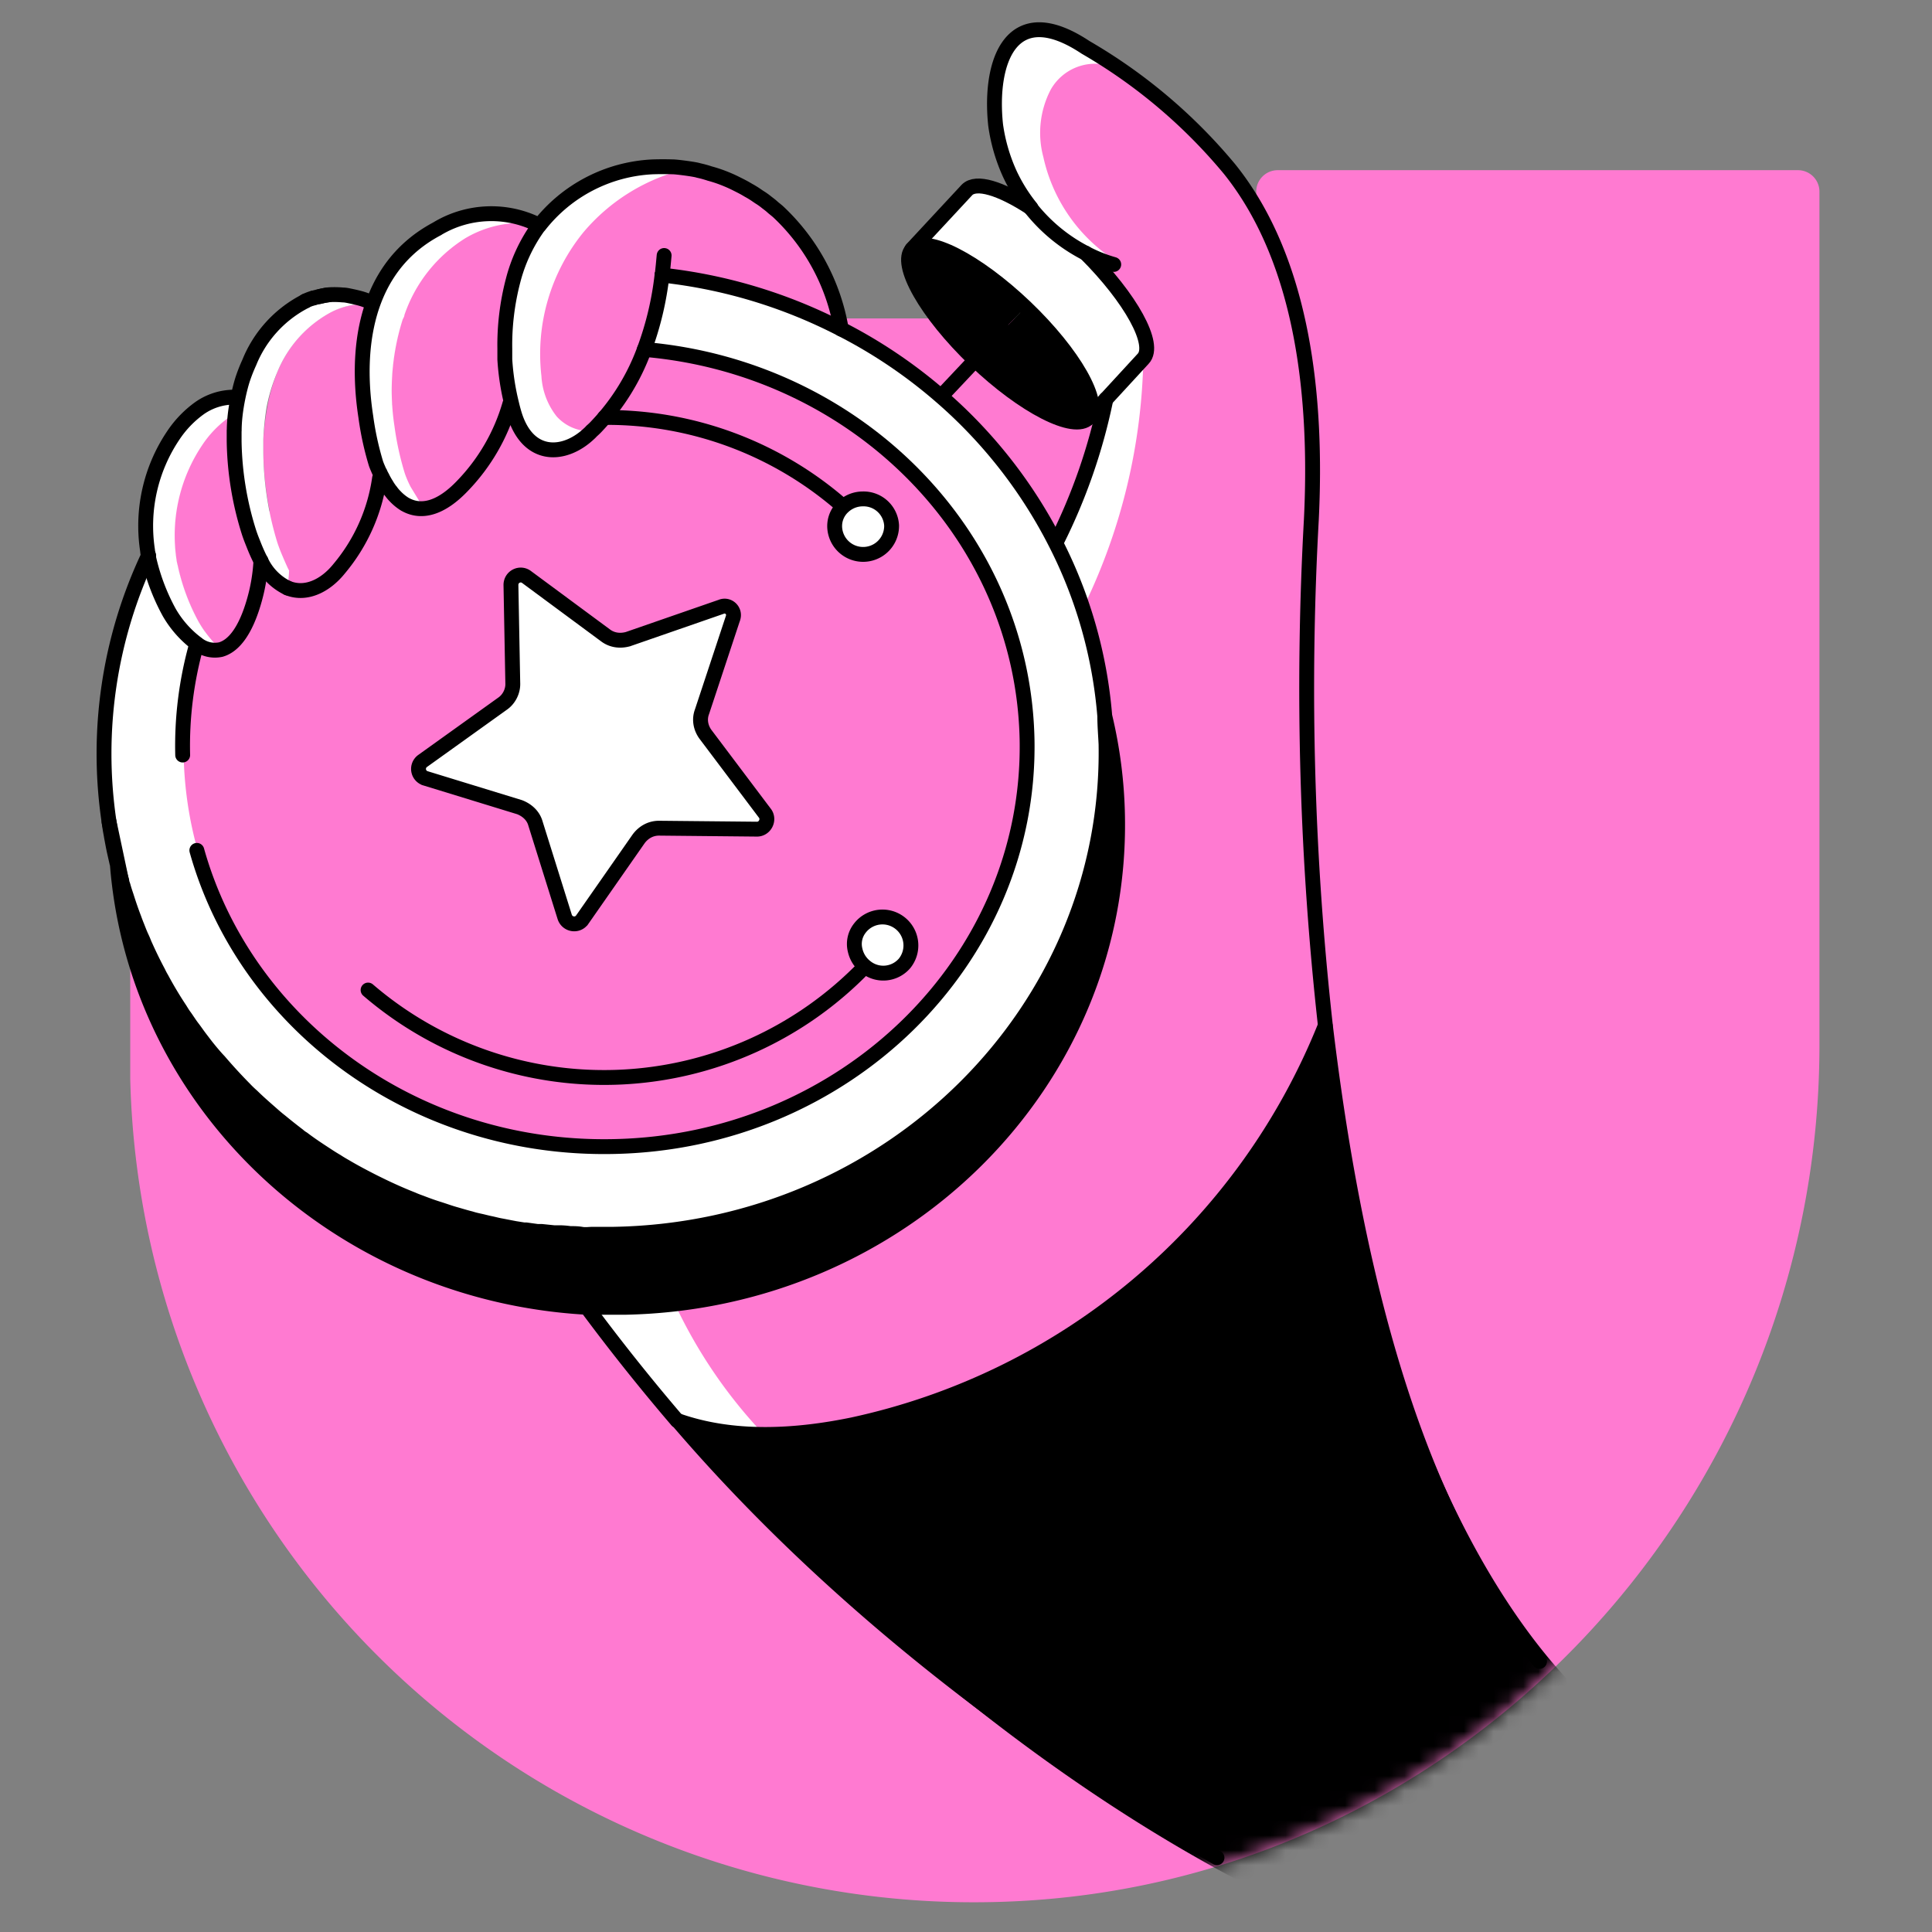 <svg xmlns="http://www.w3.org/2000/svg" width="130" height="130" fill="none"><rect width="100%" height="100%" fill="#808080" stroke="none"/><path fill="#FF7AD1" d="M66.288 127.994c31.245-.377 56.138-26.422 56.138-57.676v-57.46a1.444 1.444 0 0 0-1.406-1.406H85.935a1.444 1.444 0 0 0-1.406 1.406v8.569H48.038a1.444 1.444 0 0 0-1.397 1.406v27.281H10.17a1.435 1.435 0 0 0-1.406 1.397v21.1a56.76 56.76 0 0 0 57.525 55.383"/><path fill="#fff" d="M44.97 86.758A33.2 33.2 0 0 0 52 97.138c-1.528-.216-2.707.35-4.236.133-3.284-2.107-6.118-7.067-8.953-10.61 1.746-.198 4.386.286 6.16.097"/><mask id="a" width="115" height="117" x="8" y="11" maskUnits="userSpaceOnUse" style="mask-type:alpha"><path fill="#FFE84D" d="M66.288 127.994c31.244-.377 56.138-26.422 56.138-57.676v-57.46a1.445 1.445 0 0 0-1.406-1.406H85.935a1.443 1.443 0 0 0-1.406 1.407v8.568H48.038a1.444 1.444 0 0 0-1.397 1.406v27.282H10.169a1.435 1.435 0 0 0-1.406 1.396v21.1a56.76 56.76 0 0 0 57.525 55.383"/></mask><g mask="url(#a)"><path fill="#000" d="m106.11 113.678-19.505 14.495c-12.9-6.115-27.951-17.326-41.002-32.585 3.718 1.312 7.88 1.086 11.777.283a44.35 44.35 0 0 0 31.8-26.847c3.02 25.262 10.976 38.653 16.93 44.654"/></g><path fill="#FF7AD1" d="M88.257 34.998c.396-8.04-.482-17.335-5.502-23.592a36.1 36.1 0 0 0-9.71-8.22c-5.002-3.32-6.511.944-6.05 5.238.157 1.125.475 2.222.944 3.256.38.82.859 1.59 1.426 2.293a11.3 11.3 0 0 0 3.699 3.048c3.048 3.038 4.775 6.162 3.878 7.105l-2.529 2.737a38.6 38.6 0 0 1-3.322 9.578h-.075c1.87 3.656 3 7.646 3.322 11.74.531 2.214.82 4.48.858 6.756.274 16.665-12.588 30.603-29.413 32.698q.075.045.132.113a37 37 0 0 1 3.491 6.171c.198.416 1.245-.415 1.453 0 .208.416.463 2.218.709 2.662 2.218.052 3.642-.242 5.812-.708a44.35 44.35 0 0 0 31.801-26.847 205.4 205.4 0 0 1-.924-34.028"/><path fill="#fff" d="M74.677 17.284a11.12 11.12 0 0 1-4.473-6.718 6.28 6.28 0 0 1 .5-4.54 3.426 3.426 0 0 1 3.992-1.585 10.6 10.6 0 0 0-3.03-2.02 3.68 3.68 0 0 0-3.293.312c-1.302.925-1.585 2.756-1.415 4.313.48 6.652 4.916 10.238 7.719 10.238M72.979 40.707a39.8 39.8 0 0 0 3.954-16.561c-.765.651-1.473 1.415-2.237 2.067a39.9 39.9 0 0 1-3.775 10.163c.954 1.651 1.114 2.69 2.058 4.331"/><path fill="#fff" d="M73.054 17.038c3.048 3.039 4.775 6.163 3.879 7.106l-2.52 2.718-1.18 1.264c.944-.943-.943-4.322-4.237-7.454-3.293-3.134-6.7-4.889-7.634-3.907l3.7-3.982c.613-.633 2.274-.114 4.274 1.189a11.3 11.3 0 0 0 3.7 3.048z"/><path fill="#FF7AD1" d="M68.46 50.29c0 14.817-12.448 26.828-27.803 26.828S12.5 65.317 12.5 50.5s12.802-27.037 28.157-27.037S68.46 35.473 68.46 50.29"/><path fill="#000" d="M39.422 87.882c-16.76-.944-30.32-13.665-31.584-29.82l.085.34c.047.207.104.415.16.623l.057.188c0 .113.066.227.094.34s.132.443.208.66c.16.51.33 1.01.519 1.5q.101.284.217.567c.075.189.188.49.302.727.113.236.15.368.236.547.273.613.566 1.208.877 1.793q.102.218.227.425c.377.707.792 1.396 1.236 2.066.094.151.189.312.302.463.113.15.34.51.528.754.19.246.359.5.548.746.188.245.292.387.443.576s.529.65.812.943a36 36 0 0 0 1.736 1.888c.151.16.32.32.481.462.453.444.944.868 1.406 1.274q.255.226.51.425.58.478 1.189.943.144.13.311.227c.397.302.812.585 1.227.858l.463.302q.3.199.594.368c.198.133.396.246.595.359.396.236.811.462 1.226.68.416.217.623.33.944.48.745.369 1.52.718 2.312 1.03.189.084.387.16.576.226.386.15.773.292 1.17.415s.717.245 1.085.35c.368.103.726.216 1.104.31.208.067.415.114.632.161s.453.113.689.16c.236.048.425.104.632.142s.68.132 1.029.198l.594.094h.151l.755.104h.293l.82.085h.322q.386 0 .764.057c.255 0 .51 0 .774.047s.519 0 .783 0h1.397c18.609-.33 33.433-15.099 33.113-32.98 0-.642 0-1.284-.095-1.888.532 2.214.82 4.48.859 6.756.32 17.93-14.504 32.651-33.122 33.029-.83.066-1.699.047-2.586 0"/><path fill="#fff" d="M56.606 22.144a33.5 33.5 0 0 1 6.719 4.54 32.6 32.6 0 0 1 7.69 9.823 31.1 31.1 0 0 1 3.322 11.673c0 .632.085 1.274.095 1.887.292 17.91-14.533 32.679-33.123 33.01H39.13c-.265 0-.52 0-.774-.048-.255-.047-.51 0-.765-.057h-.32l-.822-.084h-.292l-.755-.104h-.15l-.595-.095c-.35-.066-.69-.122-1.029-.198l-.632-.141c-.236 0-.463-.095-.69-.16l-.631-.161a21 21 0 0 1-1.104-.312c-.369-.113-.727-.217-1.086-.349l-1.17-.415-.594-.302a30 30 0 0 1-2.312-1.029c-.321-.15-.642-.311-.944-.48-.302-.17-.83-.444-1.227-.68l-.594-.359a9 9 0 0 1-.595-.368l-.462-.302c-.415-.274-.821-.557-1.227-.859a2 2 0 0 1-.311-.226 16 16 0 0 1-1.19-.944l-.518-.415c-.482-.406-.944-.83-1.406-1.274l-.482-.462a25 25 0 0 1-1.736-1.888c-.274-.32-.547-.641-.811-.943-.265-.302-.302-.378-.444-.576s-.377-.49-.547-.745-.359-.5-.529-.755l-.33-.51a26 26 0 0 1-1.236-2.066c-.076-.142-.16-.283-.227-.425a29 29 0 0 1-.877-1.793c-.076-.18-.16-.359-.236-.547-.076-.19-.208-.482-.302-.727-.095-.245-.151-.377-.217-.566a17 17 0 0 1-.52-1.5c-.075-.218-.14-.444-.207-.661s-.066-.227-.094-.34l-.802-3.916a31.2 31.2 0 0 1 2.66-17.93c.284 1.337.76 2.624 1.416 3.822a7 7 0 0 0 1.888 2.124 25.2 25.2 0 0 0-.944 7.473c.274 14.853 13.211 26.659 28.895 26.375s28.12-12.55 27.856-27.375c-.254-13.843-11.512-25.054-25.752-26.271a21.2 21.2 0 0 0 1.19-5.002 34.3 34.3 0 0 1 12.059 3.633"/><path fill="#000" d="M68.996 20.672c3.275 3.133 5.171 6.473 4.237 7.455-.934.981-4.35-.774-7.624-3.897l1.887-2.01z"/><path fill="#000" d="m68.996 20.672-1.5 1.548-1.887 2.01c-3.275-3.143-5.172-6.474-4.237-7.455.934-.982 4.34.764 7.624 3.897"/><path fill="#fff" d="M56.729 34.064a1.94 1.94 0 0 1 1.311-.529 1.822 1.822 0 1 1-1.887 1.888 1.76 1.76 0 0 1 .576-1.36"/><path fill="#FF7AD1" d="M56.606 22.145a34.3 34.3 0 0 0-12.05-3.605 21.2 21.2 0 0 1-1.19 5.001 15 15 0 0 1-2.68 4.577q-.406.496-.868.944a2 2 0 0 1-.188.188c-1.68 1.576-4.152 1.67-5.04-1.434a12 12 0 0 1-.16-.613 16.5 16.5 0 0 1-.453-2.963v-.708a17.1 17.1 0 0 1 .557-4.596 10.8 10.8 0 0 1 1.585-3.472q.077-.116.17-.218a10.38 10.38 0 0 1 9.88-3.83c2.3.373 4.443 1.402 6.172 2.962a14.06 14.06 0 0 1 4.265 7.767M47.113 46.784c1.774 1.368 1.793 3.86.047 5.567 0 0-2.557 3.2-9.144 3.2a24 24 0 0 1-4.331-.378c-3.2-8.276 1.575-11.966 1.575-11.966a5.03 5.03 0 0 1 6.37-.623 3.38 3.38 0 0 1 1.217 3.605 4.72 4.72 0 0 1 4.266.595"/><path fill="#000" d="m36.43 82.833.822.084z"/><path fill="#FF7AD1" d="M36.26 15.188q-.092.102-.169.217a10.8 10.8 0 0 0-1.585 3.473 17.1 17.1 0 0 0-.557 4.595v.708c.06 1 .212 1.991.453 2.963h-.104a13.15 13.15 0 0 1-3.199 5.53c-1.415 1.481-2.746 1.887-3.86 1.227q.15-.549.208-1.114l.17-.085a7 7 0 0 1-.406-.943 20 20 0 0 1-.689-3.162 15.8 15.8 0 0 1 .548-7.143c0-.104.075-.217.122-.321a9.82 9.82 0 0 1 4.152-5.18 7.37 7.37 0 0 1 4.794-.944z"/><path fill="#fff" d="M36.12 15.076a7.37 7.37 0 0 0-4.795.944 9.82 9.82 0 0 0-4.114 5.18c0 .104-.085.218-.123.321a15.8 15.8 0 0 0-.547 7.144c.143 1.07.373 2.128.689 3.161q.166.488.406.944l.73 1.198c-.04.376-1.008-.365-1.108 0a3.3 3.3 0 0 1-.65-.528 6 6 0 0 1-.303-.359c-.094-.132-.198-.273-.292-.434l-.284-.51a2 2 0 0 1-.141-.282l-.132-.274a6 6 0 0 1-.151-.368 20 20 0 0 1-.689-3.161 15.8 15.8 0 0 1 .547-7.144c0-.104.076-.217.123-.32a.8.8 0 0 1 .085-.208c.066-.198.15-.387.226-.567a.6.6 0 0 1 .066-.132c.104-.217.208-.434.33-.641a.5.5 0 0 1 .086-.16c.113-.199.226-.388.358-.576l.095-.142a5 5 0 0 1 .387-.528l.056-.085.415-.482c.066-.066.123-.132.19-.188.065-.057.292-.302.443-.434a1 1 0 0 1 .103-.085q.276-.252.576-.472l.104-.076c.207-.141.415-.283.632-.405a7.06 7.06 0 0 1 6.681-.33"/><path fill="#000" d="m35.383 82.69.755.105z"/><path fill="#FF7AD1" d="M29.438 15.38c-.217.123-.425.265-.632.406.236-.141.415-.245.632-.406M28.023 16.417a6 6 0 0 0-.444.434c.142-.151.293-.293.444-.434M27.39 17.04l-.415.481c.18-.17.274-.33.415-.481M26.919 17.607q-.21.252-.387.529a7 7 0 0 1 .387-.529M26.296 33.044c.104.132.198.245.302.359a3 3 0 0 1-.302-.359M26.437 18.275a7 7 0 0 0-.358.576q.16-.3.358-.576M25.994 32.603c.094.16.198.302.292.434a3.5 3.5 0 0 1-.292-.434M25.71 32.093l.284.51a4.4 4.4 0 0 1-.283-.51M25.994 19.012a8 8 0 0 0-.33.642q.145-.33.33-.642"/><path fill="#FF7AD1" d="M25.569 31.808q.06.147.142.283l-.17.085a12.1 12.1 0 0 1-2.709 6.077c-.943 1.18-2.264 1.812-3.482 1.311q.106-.59.132-1.189l-.075-.141a12 12 0 0 1-.415-.944c-.132-.33-.208-.519-.302-.802a21.3 21.3 0 0 1-.972-6.19v-.727q.068-1.084.264-2.151c.14-.818.369-1.619.68-2.388a8 8 0 0 1 3.52-3.991 5 5 0 0 1 2.887-.557l.141.056c-.047.104-.085.217-.122.321a15.8 15.8 0 0 0-.548 7.144c.155 1.078.398 2.142.727 3.18.047.122.094.245.151.368q.063.135.151.255M25.598 19.787c-.076.18-.16.368-.227.566q.095-.29.227-.566"/><path fill="#fff" d="m25.456 31.583.113.255a1.5 1.5 0 0 1-.113-.255"/><path fill="#000" d="M24.456 79.094"/><path fill="#fff" d="M25.107 20.483a5 5 0 0 0-2.888.556 8 8 0 0 0-3.557 3.992c-.327.768-.571 1.568-.727 2.388a18 18 0 0 0-.217 2.151v.727c.006 2.105.324 4.197.944 6.209.094.283.198.557.302.802s.264.623.415.944l.075.141a9 9 0 0 1-.132 1.19 3.78 3.78 0 0 1-1.793-1.831l-.075-.142a12 12 0 0 1-.415-.944c-.133-.33-.208-.519-.302-.802a21.3 21.3 0 0 1-.982-6.171v-.727c0-.198 0-.387.047-.585.048-.198 0-.368.066-.557.066-.188 0-.34.066-.51l.057-.339v-.33c0-.057.085-.378.132-.566.047-.19.104-.378.16-.557q.213-.58.491-1.133a8 8 0 0 1 3.52-3.991l.255-.142q.249-.114.51-.198a3 3 0 0 1 .368-.113q.292-.078.594-.114h.444q.25-.014.5 0l.51.067q.509.105.99.302c.245.056.444.17.642.283"/><path fill="#FF7AD1" d="M25.107 20.482a7 7 0 0 0-.604-.302q.313.13.604.302"/><path fill="#fff" d="m23.512 19.881-.51-.066zM22.059 19.844"/><path fill="#FF7AD1" d="M20.549 20.256a3 3 0 0 1 .51-.198 5 5 0 0 0-.51.198M17.482 37.592l.076.141c-.052.98-.223 1.95-.51 2.888-.547 1.812-1.302 2.831-2.19 3.086a7.7 7.7 0 0 1-1.518-1.888 14 14 0 0 1-1.416-3.821 2.6 2.6 0 0 1-.075-.368 10.9 10.9 0 0 1 1.736-7.71 7.1 7.1 0 0 1 1.746-1.821q.261-.188.556-.321c0 .189-.047.368-.056.547s0 .387-.047.585v.727c.019 2.114.353 4.213.99 6.228.095.283.199.557.302.802.104.245.255.623.406.925"/><path fill="#fff" d="M16.218 26.042c-.048.189-.095.378-.133.566.038-.188.076-.377.133-.566M16.048 26.78v.16l-.057.34c0 .179-.056.349-.075.518a3.3 3.3 0 0 0-.557.321 7.1 7.1 0 0 0-1.746 1.822 10.9 10.9 0 0 0-1.736 7.71q.024.186.075.367c.284 1.336.76 2.624 1.416 3.822a7.7 7.7 0 0 0 1.52 1.887 1.89 1.89 0 0 1-1.586-.377 7 7 0 0 1-1.887-2.123 14 14 0 0 1-1.416-3.822 2.6 2.6 0 0 1-.075-.368 10.9 10.9 0 0 1 1.736-7.71 7.1 7.1 0 0 1 1.746-1.821 4.06 4.06 0 0 1 2.359-.755zM16.02 26.94l-.057.34z"/><path fill="#fff" d="M15.963 27.277c0 .17-.048.34-.066.51.009-.161.037-.33.066-.51"/><path fill="#FF7AD1" d="M15.897 27.806c0 .189-.047.378-.066.557 0-.18 0-.359.056-.547z"/><path fill="#000" d="M8.281 59.553c.066.217.132.443.208.66a3.4 3.4 0 0 1-.208-.66M7.951 58.4"/><path fill="#fff" d="M39.262 15.624a12.97 12.97 0 0 0-2.831 9.682c.055.99.414 1.94 1.028 2.717a3.02 3.02 0 0 0 2.312.991h.066q-.087.101-.188.189c-1.68 1.576-4.152 1.67-5.04-1.434a12 12 0 0 1-.16-.614 16.5 16.5 0 0 1-.453-2.963v-.708c-.023-1.55.164-3.096.557-4.595a10.8 10.8 0 0 1 1.585-3.473q.078-.114.17-.217a10.38 10.38 0 0 1 9.88-3.831 12.96 12.96 0 0 0-6.926 4.256"/><path stroke="#000" stroke-linecap="round" stroke-linejoin="round" d="M44.556 18.513c.047-.435.094-.869.132-1.322"/><path stroke="#000" stroke-linecap="round" stroke-linejoin="round" d="M44.546 18.512a21.2 21.2 0 0 1-1.19 5.002 14.95 14.95 0 0 1-3.17 5.124 4 4 0 0 1-.377.367 2 2 0 0 1-.189.19c-1.68 1.575-4.152 1.67-5.04-1.435a12 12 0 0 1-.16-.614 16.5 16.5 0 0 1-.452-2.963v-.707c-.024-1.55.164-3.096.556-4.596a10.8 10.8 0 0 1 1.586-3.472q.076-.116.17-.218a10.29 10.29 0 0 1 7.653-3.963 21 21 0 0 1 1.349 0c.236 0 1.491.16 1.727.245q.383.083.755.208.48.129.944.311c.264.104.528.218.792.35s.453.226.67.349l.208.122q.232.126.453.274l.264.18q.252.153.481.34c.132.103.264.197.387.31.123.114.283.227.415.35a14.06 14.06 0 0 1 4.228 7.88M27.249 33.93c1.114.641 2.444.255 3.86-1.227a13.15 13.15 0 0 0 3.198-5.53M26.296 33.044q.135.192.302.359M25.71 32.093q.126.264.284.51.13.228.292.434M25.456 31.583l.113.255M21.493 19.957a4.4 4.4 0 0 1 .594-.114M20.549 20.256a3 3 0 0 1 .51-.198M25.54 32.175a12.1 12.1 0 0 1-2.707 6.077c-.944 1.18-2.265 1.812-3.482 1.312M29.438 15.378a7.06 7.06 0 0 1 6.681-.302M25.456 31.58a6 6 0 0 1-.151-.368 20 20 0 0 1-.689-3.161c-.368-2.392-1.116-9.55 4.824-12.67M25.71 32.092a2 2 0 0 1-.14-.283M26.298 33.047l-.011-.012M27.249 33.932a3.3 3.3 0 0 1-.651-.529"/><path stroke="#000" stroke-linecap="round" stroke-linejoin="round" d="M21.098 20.051c.194-.06.76-.183.96-.209.202-.025.577-.03.945 0 .2.017.17-.004.51.066.338.07.808.172 1.128.302M15.76 28.97c0-1.33.374-2.868.58-3.486q.188-.56.434-1.095a8 8 0 0 1 3.52-3.991l.255-.142M19.35 39.565a3.78 3.78 0 0 1-1.792-1.83l-.076-.142a12 12 0 0 1-.415-.944c-.132-.33-.208-.52-.302-.802a21.3 21.3 0 0 1-1.01-6.153v-.726M9.98 37.377c-.034-.121-.04-.244-.056-.369a10.9 10.9 0 0 1 1.736-7.71 7.1 7.1 0 0 1 1.746-1.82 4.06 4.06 0 0 1 2.359-.755"/><path stroke="#000" stroke-linecap="round" stroke-linejoin="round" d="M17.557 37.734c-.052.98-.223 1.949-.51 2.887-.547 1.812-1.301 2.831-2.189 3.086a1.89 1.89 0 0 1-1.585-.377 7 7 0 0 1-1.887-2.124 14 14 0 0 1-1.416-3.822M73.054 17.04c.601.317 1.234.57 1.887.755M69.345 13.985a11.3 11.3 0 0 0 3.7 3.048"/><path stroke="#000" stroke-linecap="round" stroke-linejoin="round" d="M45.603 95.59c11.048 12.917 24.887 22.934 36.284 29.413m21.704-13.211c-5.19-6.605-11.39-17.533-14.41-42.795a205.4 205.4 0 0 1-.944-34.028c.397-8.04-.48-17.335-5.501-23.591a36.1 36.1 0 0 0-9.691-8.191c-5.002-3.322-6.512.943-6.05 5.237.157 1.125.475 2.222.944 3.256.38.82.859 1.59 1.425 2.293M39.422 87.879a140 140 0 0 0 6.143 7.71"/><path stroke="#000" stroke-linecap="round" stroke-linejoin="round" d="M45.593 95.588c3.718 1.312 7.88 1.085 11.777.283a44.35 44.35 0 0 0 31.801-26.847M7.338 55.294l.83 3.916M12.292 50.805a25.2 25.2 0 0 1 .944-7.474M43.357 23.513c14.24 1.217 25.479 12.428 25.752 26.271.265 14.854-12.267 27.112-27.922 27.366-13.334.236-24.677-8.257-27.942-19.93"/><path stroke="#000" stroke-linecap="round" stroke-linejoin="round" d="M40.677 28.09a24.05 24.05 0 0 1 16.042 5.974M59.994 35.355a1.916 1.916 0 1 1-3.832.066 1.77 1.77 0 0 1 .567-1.321 1.93 1.93 0 0 1 1.311-.529 1.89 1.89 0 0 1 1.954 1.784M58.2 65.033a24.365 24.365 0 0 1-33.433 1.585M63.334 26.657l2.284-2.426 1.878-2.01"/><path stroke="#000" stroke-linecap="round" stroke-linejoin="round" d="M68.996 20.672c3.275 3.133 5.172 6.473 4.237 7.455-.934.981-4.35-.774-7.624-3.897-3.275-3.143-5.172-6.474-4.237-7.455.934-.982 4.34.764 7.624 3.897"/><path stroke="#000" stroke-linecap="round" stroke-linejoin="round" d="m61.362 16.765 3.7-3.982c.613-.633 2.274-.114 4.274 1.189M73.045 17.03c3.048 3.04 4.775 6.163 3.878 7.107l-2.51 2.727-1.18 1.264"/><path fill="#fff" stroke="#000" d="m49.315 41.61-.003.006-.002.007-2.074 6.268c-.206.547-.073 1.117.251 1.545l3.98 5.285h.002c.323.429.01 1.067-.527 1.071l-6.597-.065h-.007c-.574.003-1.046.287-1.363.713l-.004.006-.005.006-3.79 5.432-.002.001c-.303.438-.99.35-1.173-.178l-1.97-6.292c-.153-.557-.602-.92-1.063-1.099l-.017-.006-.017-.005-6.305-1.934a.66.66 0 0 1-.188-1.171l.003-.002 5.378-3.854c.437-.304.705-.844.682-1.376l-.124-6.607c0-.554.616-.86 1.049-.537l.002.002 5.32 3.933c.47.349 1.016.377 1.488.251l.018-.004.017-.007 6.243-2.165.011-.004.01-.004c.468-.186.964.268.777.783Z"/><path stroke="#000" stroke-linecap="round" stroke-linejoin="round" d="m7.866 58.06-.17-.755c-.056-.255-.103-.5-.15-.755-.048-.255-.048-.255-.067-.377a15 15 0 0 1-.141-.878 31.2 31.2 0 0 1 2.66-17.93v0M44.546 18.511a34.3 34.3 0 0 1 12.06 3.633 33.5 33.5 0 0 1 6.719 4.54 32.6 32.6 0 0 1 7.69 9.823 31.1 31.1 0 0 1 3.322 11.673M74.338 48.182c.531 2.214.82 4.48.858 6.756.321 17.93-14.504 32.651-33.122 33.028h-2.595c-16.76-.943-30.32-13.664-31.584-29.82l.085.34c.047.208.103.416.16.623l.057.19c0 .112.066.226.094.339s.132.443.208.66c.16.51.33 1.01.519 1.5q.101.284.217.567c.075.189.188.49.302.727.113.236.15.368.235.547q.411.918.878 1.793.102.218.226.425a26 26 0 0 0 1.237 2.066c.094.151.189.312.302.463.113.15.34.51.528.755.189.245.359.5.548.745.188.245.292.387.443.576s.528.65.812.943a36 36 0 0 0 1.736 1.888c.15.16.32.32.481.462.453.444.944.868 1.406 1.274q.255.226.51.425.58.478 1.189.943.144.13.311.227c.396.302.812.585 1.227.858l.462.302q.303.198.595.368c.198.132.396.246.594.359.397.236.812.462 1.227.68.415.216.632.33.944.48.745.369 1.519.718 2.312 1.03.188.084.387.16.575.226.387.15.774.292 1.17.415.397.123.718.245 1.086.35.368.103.726.216 1.104.31.207.067.415.114.632.161s.453.113.689.16c.236.048.424.104.632.142s.68.132 1.029.198l.594.094h.151l.755.104h.293l.82.085h.322q.386 0 .764.057c.255 0 .51 0 .774.047s.519 0 .783 0h1.397c18.608-.33 33.433-15.099 33.112-32.98-.028-.614-.084-1.256-.084-1.888"/><path fill="#fff" stroke="#000" stroke-linecap="round" stroke-linejoin="round" d="M60.872 64.816a1.887 1.887 0 0 1-2.633.236c-.354-.28-.6-.673-.699-1.114a1.72 1.72 0 0 1 .321-1.49 1.915 1.915 0 1 1 3.01 2.368"/><path stroke="#000" stroke-linecap="round" stroke-linejoin="round" d="M74.413 26.861a38.6 38.6 0 0 1-3.322 9.578"/></svg>